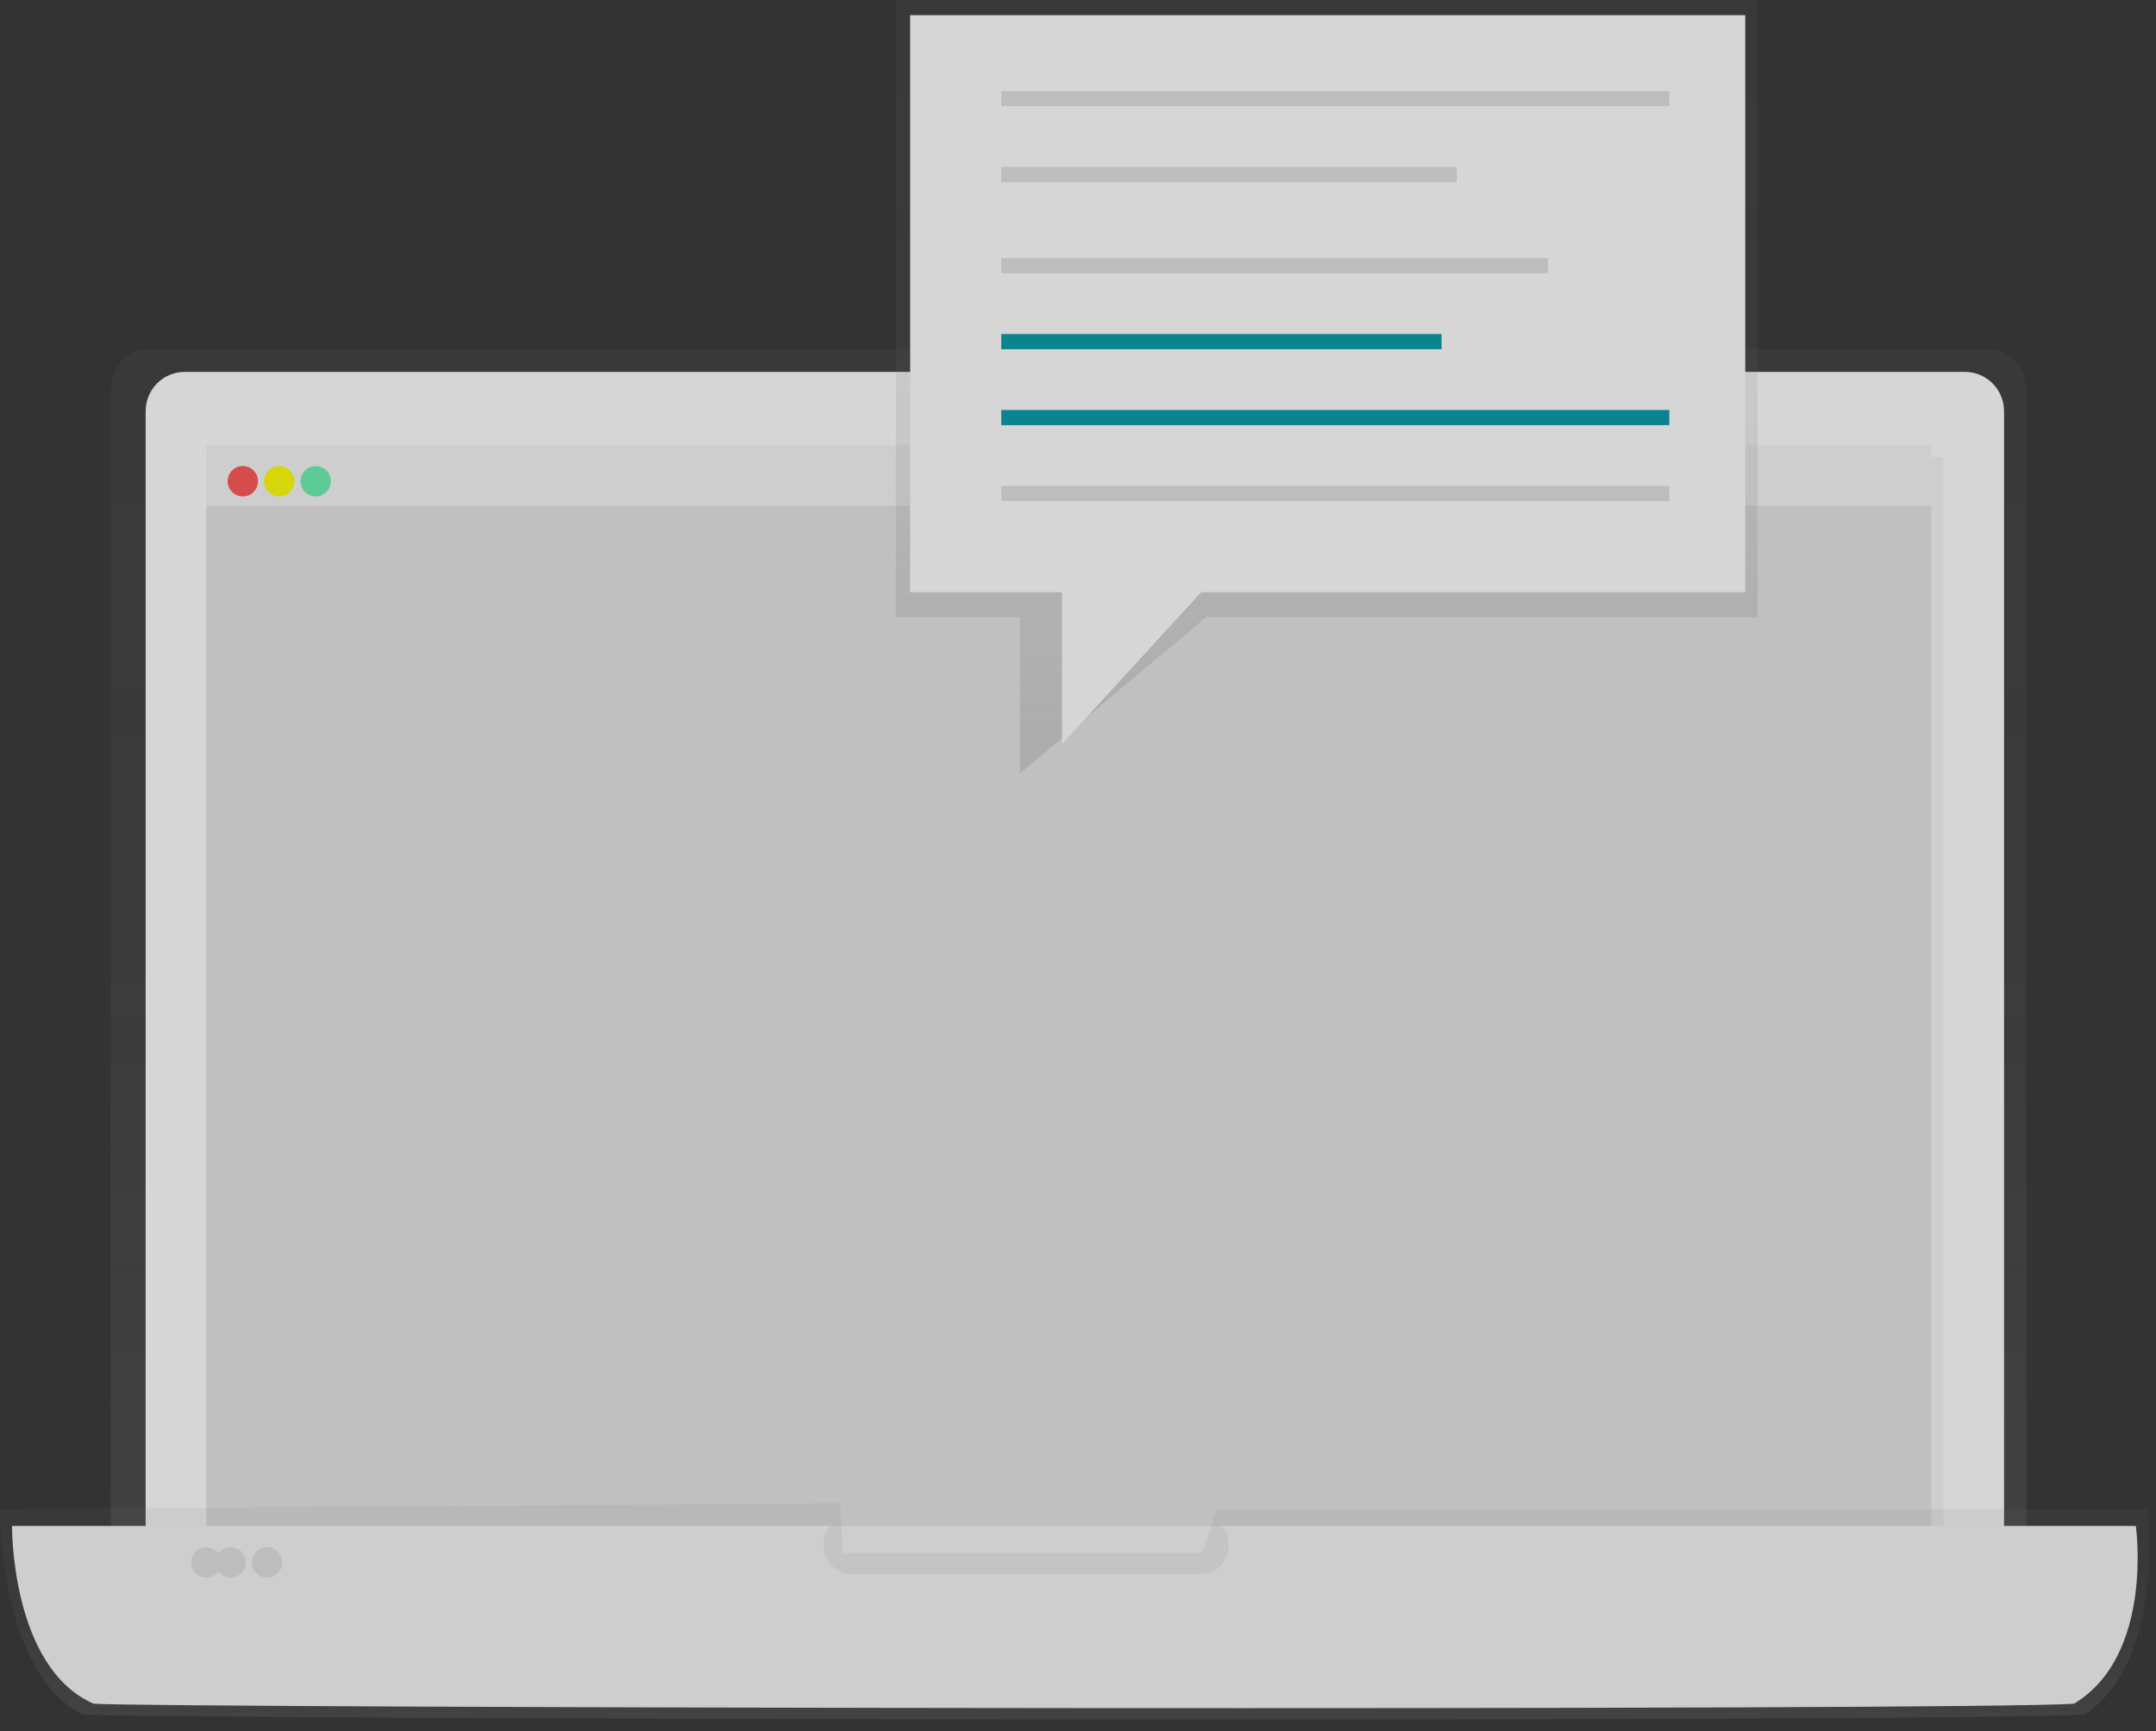 <?xml version="1.0" encoding="UTF-8"?>
<svg width="142px" height="114px" viewBox="0 0 142 114" version="1.1" xmlns="http://www.w3.org/2000/svg" xmlns:xlink="http://www.w3.org/1999/xlink">
    <rect x="0" y="0" width="142" height="114" fill="#333333" stroke="none"/>
    <!-- Generator: sketchtool 61.2 (101010) - https://sketch.com -->
    <title>A8D09496-4040-4295-B54D-2CA849DBC527</title>
    <desc>Created with sketchtool.</desc>
    <defs>
        <linearGradient x1="50%" y1="100%" x2="50%" y2="0.004%" id="linearGradient-1">
            <stop stop-color="#808080" stop-opacity="0.25" offset="0%"></stop>
            <stop stop-color="#808080" stop-opacity="0.12" offset="54%"></stop>
            <stop stop-color="#808080" stop-opacity="0.1" offset="100%"></stop>
        </linearGradient>
        <linearGradient x1="49.997%" y1="99.983%" x2="49.997%" y2="0%" id="linearGradient-2">
            <stop stop-color="#808080" stop-opacity="0.25" offset="0%"></stop>
            <stop stop-color="#808080" stop-opacity="0.12" offset="54%"></stop>
            <stop stop-color="#808080" stop-opacity="0.1" offset="100%"></stop>
        </linearGradient>
        <linearGradient x1="50%" y1="100%" x2="50%" y2="0%" id="linearGradient-3">
            <stop stop-color="#808080" stop-opacity="0.25" offset="0%"></stop>
            <stop stop-color="#808080" stop-opacity="0.12" offset="54%"></stop>
            <stop stop-color="#808080" stop-opacity="0.1" offset="100%"></stop>
        </linearGradient>
    </defs>
    <g id="Page-1" stroke="none" stroke-width="1" fill="none" fill-rule="evenodd" opacity="0.8">
        <g id="Artboard" transform="translate(-759, -1872)" fill-rule="nonzero">
            <g id="undraw_active_support_6rwo" transform="translate(472, 1872)">
                <g id="Group">
                    <g id="Group-3">
                        <g id="Group-4">
                            <g id="Group-7" transform="translate(287, 0)">
                                <path d="M133.457,106.807 L7.285,106.807 L7.285,25.564 C7.285,24.149 8.437,23.002 9.858,23.002 L130.883,23.002 C132.305,23.002 133.457,24.149 133.457,25.564 L133.457,106.807 Z" id="Path" fill="url(#linearGradient-1)"></path>
                                <path d="M12.153,24.493 L129.425,24.493 C130.842,24.493 131.992,25.653 131.992,27.083 L131.992,107.693 L9.592,107.693 L9.592,27.084 C9.592,25.656 10.737,24.497 12.153,24.493 Z" id="Path" fill="#FFFFFF"></path>
                                <rect id="Rectangle" fill="#F5F5F5" x="13.592" y="30.093" width="114.4" height="75.2"></rect>
                                <rect id="Rectangle" fill="#E0E0E0" opacity="0.8" x="13.592" y="33.293" width="113.6" height="67.2"></rect>
                                <rect id="Rectangle" fill="#F5F5F5" x="13.592" y="29.293" width="113.6" height="4"></rect>
                                <circle id="Oval" fill="#FF5252" cx="15.992" cy="31.693" r="1"></circle>
                                <circle id="Oval" fill="#FFFF00" cx="18.392" cy="31.693" r="1"></circle>
                                <circle id="Oval" fill="#69F0AE" cx="20.792" cy="31.693" r="1"></circle>
                                <path d="M137.329,112.902 C130.303,113.456 9.642,113.241 5.426,112.902 C-0.101,110.132 -5.68434189e-14,99.385 -5.68434189e-14,99.385 L55.337,99 L55.522,102.271 L79.202,102.271 L80.127,99.391 L141.45,99.391 C141.45,99.391 142.669,109.244 137.329,112.902 Z" id="Path" fill="url(#linearGradient-2)"></path>
                                <path d="M140.672,100.493 L80.48,100.493 C80.953,101.06 81.063,101.861 80.761,102.543 C80.459,103.224 79.801,103.66 79.077,103.658 L56.096,103.658 C55.372,103.66 54.713,103.224 54.411,102.543 C54.109,101.861 54.219,101.06 54.693,100.493 L0.792,100.493 C0.792,100.493 0.699,109.797 6.165,112.201 C10.333,112.488 129.65,112.681 136.597,112.201 C141.884,109.028 140.672,100.493 140.672,100.493 Z" id="Path" fill="#F5F5F5"></path>
                                <circle id="Oval" fill="#E0E0E0" cx="13.592" cy="102.893" r="1"></circle>
                                <circle id="Oval" fill="#E0E0E0" cx="15.192" cy="102.893" r="1"></circle>
                                <circle id="Oval" fill="#E0E0E0" cx="17.592" cy="102.893" r="1"></circle>
                                <polygon id="Path" fill="url(#linearGradient-3)" points="115.764 40.65 79.434 40.65 67.173 50.937 67.173 40.65 59 40.65 59 -1.13686838e-13 115.764 -1.13686838e-13"></polygon>
                                <rect id="Rectangle" fill="#FFFFFF" x="59.947" y="1" width="55" height="38"></rect>
                                <rect id="Rectangle" fill="#E0E0E0" x="65.947" y="6" width="44" height="1"></rect>
                                <rect id="Rectangle" fill="#E0E0E0" x="65.947" y="11" width="30" height="1"></rect>
                                <rect id="Rectangle" fill="#E0E0E0" x="65.947" y="17" width="36" height="1"></rect>
                                <rect id="Rectangle" fill="#0098A6" x="65.947" y="22" width="29" height="1"></rect>
                                <rect id="Rectangle" fill="#0098A6" x="65.947" y="27" width="44" height="1"></rect>
                                <rect id="Rectangle" fill="#E0E0E0" x="65.947" y="32" width="44" height="1"></rect>
                                <polygon id="Path" fill="#FFFFFF" points="69.947 38.091 69.947 49 80.947 37"></polygon>
                            </g>
                        </g>
                    </g>
                </g>
            </g>
        </g>
    </g>
</svg>